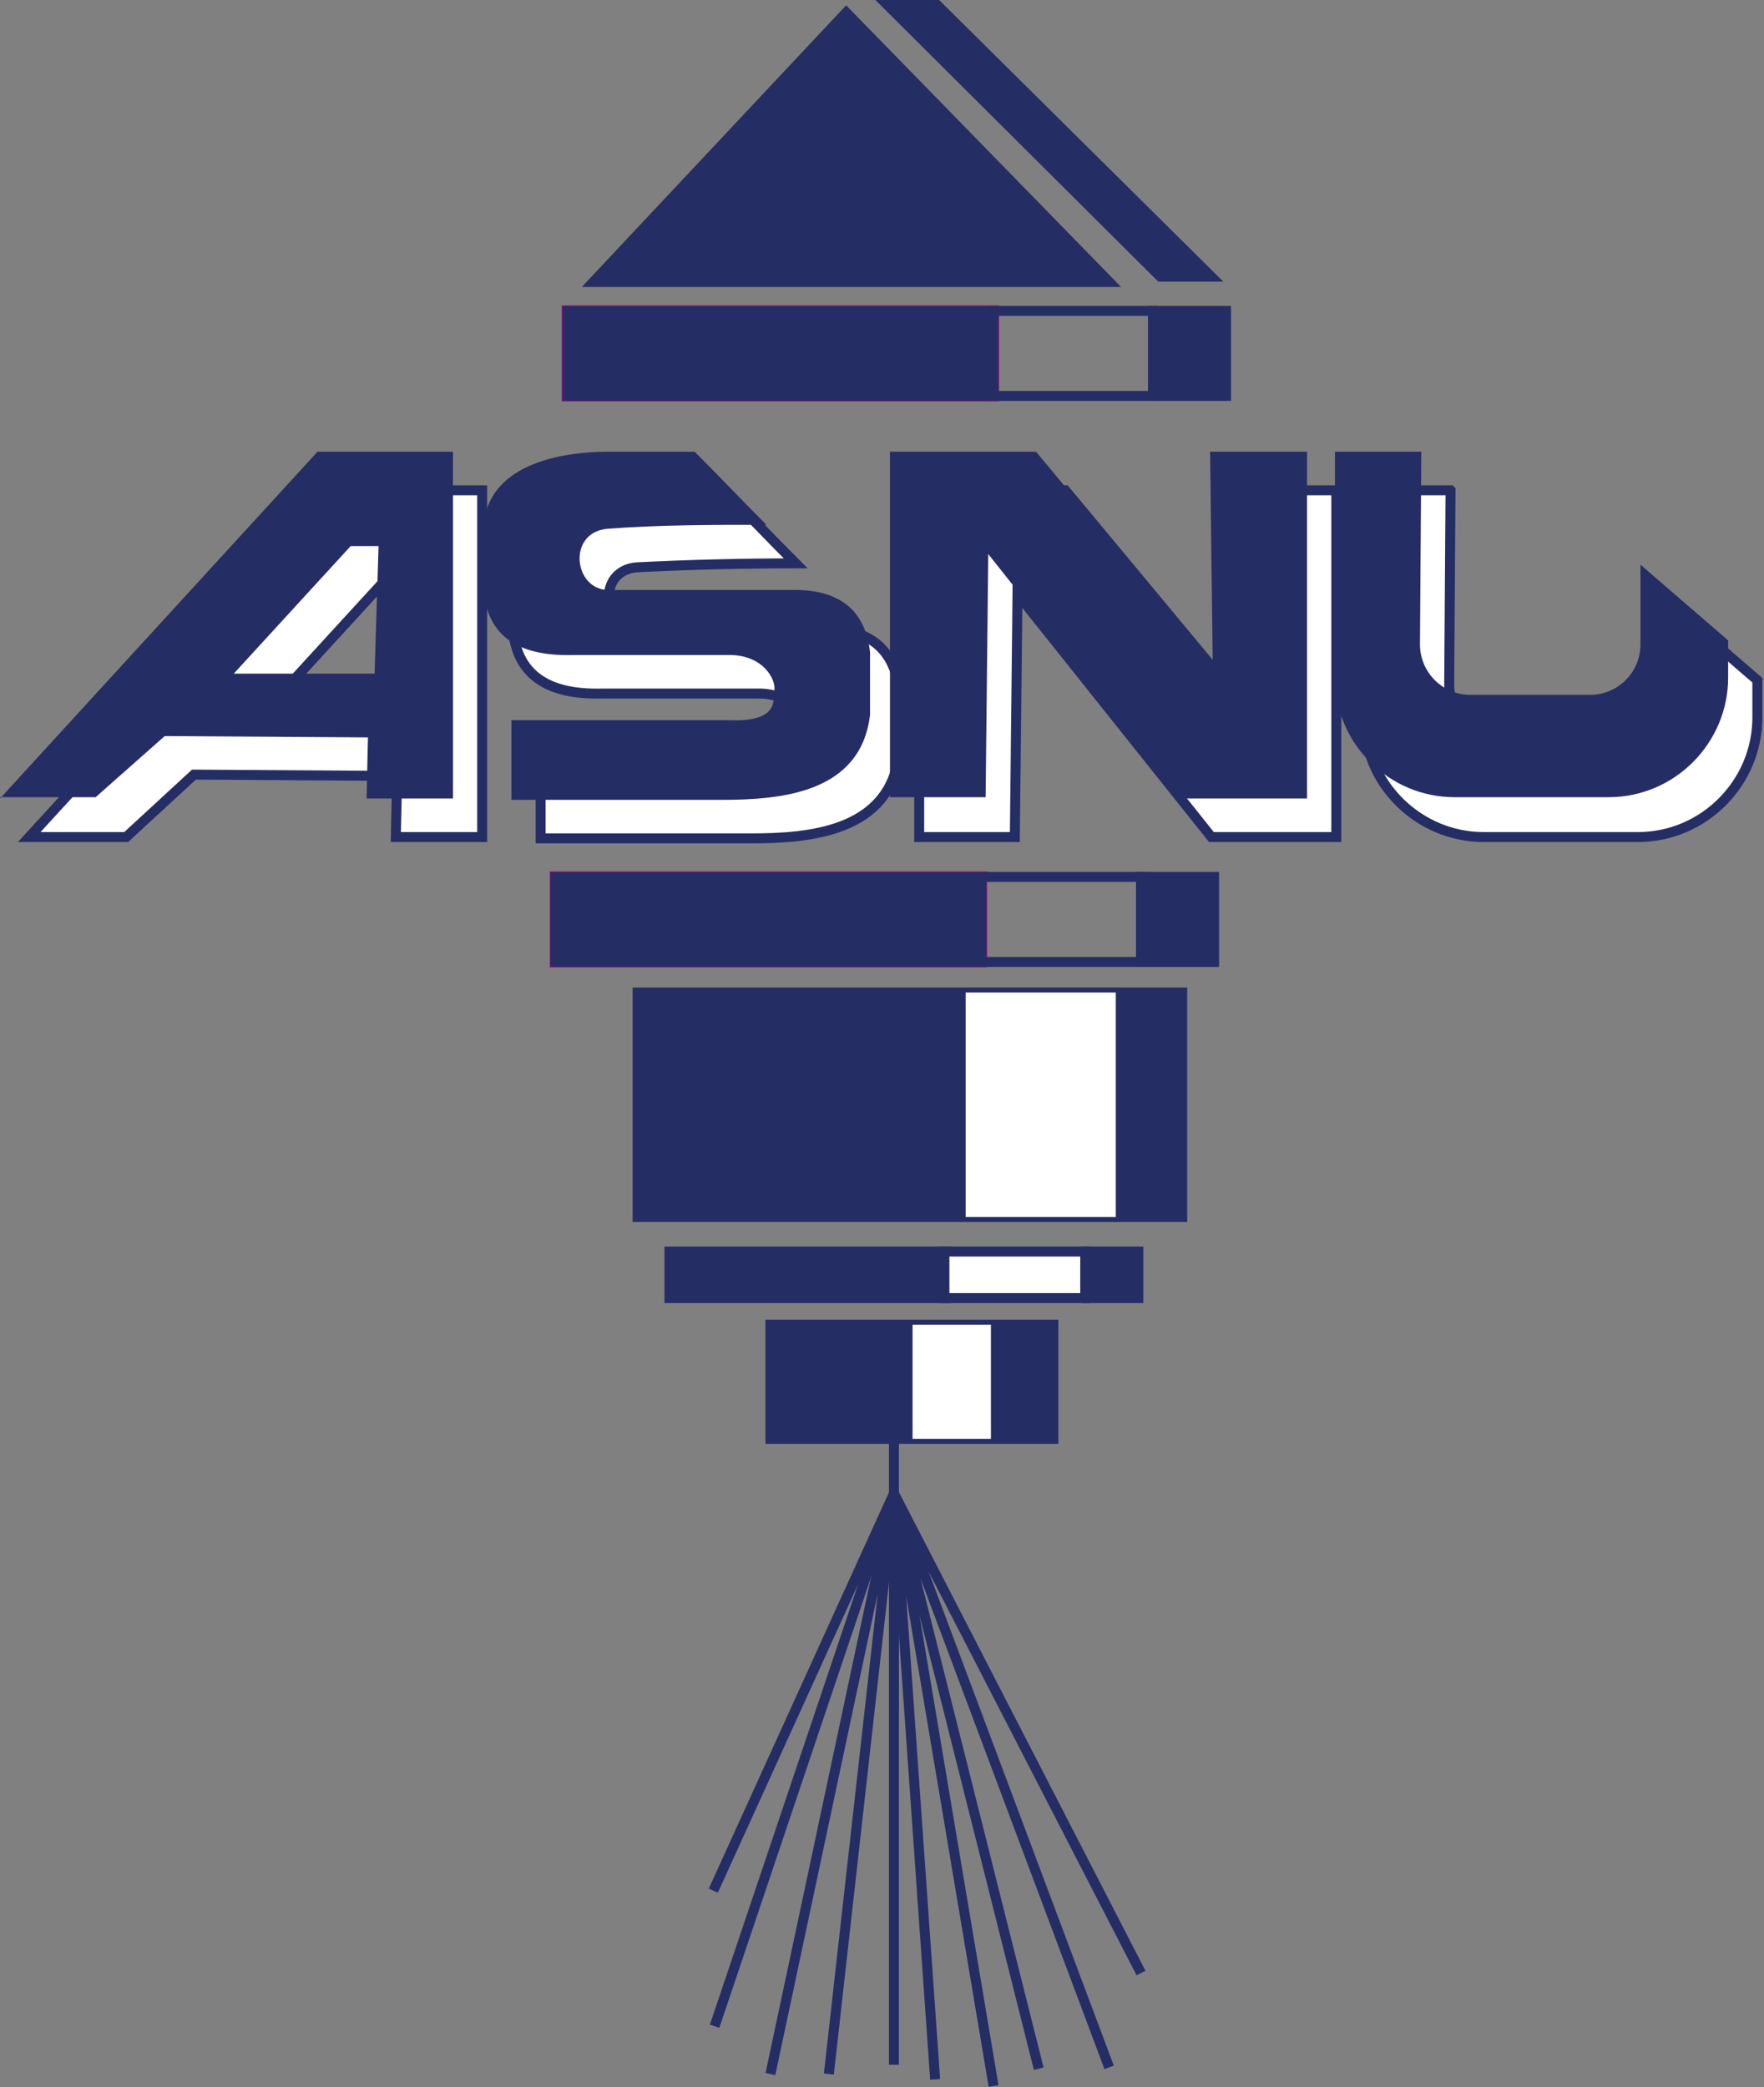 <svg xmlns="http://www.w3.org/2000/svg" viewBox="0 0 132.8 157.1"><rect x="0" y="0" width="132.8" height="157.1" fill="#808080" stroke="none"/><path fill-rule="evenodd" clip-rule="evenodd" fill="#FFF" d="M30.7 44.1l-.3 9.6H19.8l8.8-9.6h2.1zM2.2 63l23.9-26.1h10.2V63h-6.5l.1-4.6-15.3-.1L9.5 63H2.2zm57.7-20.6c-1.8-1.8-3.6-3.7-5.4-5.5H48c-4.5 0-9.4 1.4-9.4 6v4.4c.3 3.4 2.5 5 6.7 4.9h11.6c2.7-.1 3.7 1.8 3.6 2.6-.1.8.4 2.5-3.6 2.3H40.7v6h15.8c4.5 0 10.5-.5 11.2-6.4V52c-.3-2.7-1.8-4.7-5.7-4.7H47.9c-2.5-.1-3-4.3 0-4.6 3.9-.2 8-.3 12-.3zM69.2 63V36.9h11l13.3 16-.2-16h7.3V63h-9.4L76.6 44.7 76.4 63h-7.2zm40-26.1h-6.5V54c0 5 4.1 9 9 9h11.6c5 0 9-4.1 9-9v-2.8l-6.6-5.7v6c0 2.1-1.7 3.8-3.8 3.8h-9c-2.1 0-3.8-1.7-3.8-3.8l.1-14.6z"/><path fill="none" stroke="#252D65" stroke-width=".75" stroke-miterlimit="10" d="M30.7 44.1l-.3 9.6H19.8l8.8-9.6h2.1zM2.2 63l23.9-26.1h10.2V63h-6.5l.1-4.6-15.3-.1L9.5 63H2.2zm57.7-20.6c-1.8-1.8-3.6-3.7-5.4-5.5H48c-4.5 0-9.4 1.4-9.4 6v4.4c.3 3.4 2.5 5 6.7 4.9h11.6c2.7-.1 3.7 1.8 3.6 2.6-.1.8.4 2.5-3.6 2.3H40.7v6h15.8c4.5 0 10.5-.5 11.2-6.4V52c-.3-2.7-1.8-4.7-5.7-4.7H47.9c-2.5-.1-3-4.3 0-4.6 3.9-.2 8-.3 12-.3zM69.2 63V36.9h11l13.3 16-.2-16h7.3V63h-9.4L76.6 44.7 76.4 63h-7.2zm40-26.1h-6.5V54c0 5 4.1 9 9 9h11.6c5 0 9-4.1 9-9v-2.8l-6.6-5.7v6c0 2.1-1.7 3.8-3.8 3.8h-9c-2.1 0-3.8-1.7-3.8-3.8l.1-14.6z"/><path fill-rule="evenodd" clip-rule="evenodd" fill="#252D65" d="M28.5 41.1l-.3 9.6H17.6l8.8-9.6h2.1zM0 60.1L23.9 34h10.2v26.1h-6.5l.1-4.6-15.3-.1L7.2 60H0zm57.7-20.6c-1.8-1.8-3.6-3.7-5.4-5.5h-6.5c-4.5 0-9.4 1.4-9.4 6v4.4c.3 3.4 2.5 5 6.7 4.9h11.6c2.7-.1 3.7 1.8 3.6 2.6-.1.8.4 2.5-3.6 2.3H38.5v6h15.8c4.5 0 10.5-.5 11.2-6.4v-4.7c-.3-2.7-1.8-4.7-5.7-4.7H45.7c-2.5-.1-3-4.3 0-4.6 3.9-.3 8-.3 12-.3zM67 60.1V34h11l13.3 16-.2-16h7.3v26.1H89L74.4 41.7 74.2 60H67zM107 34h-6.5v17c0 5 4.1 9 9 9h11.6c5 0 9-4.1 9-9v-2.8l-6.6-5.7v6c0 2.1-1.7 3.8-3.8 3.8h-9c-2.1 0-3.8-1.7-3.8-3.8L107 34z"/><path fill="none" stroke="#EA008A" stroke-width=".85" stroke-miterlimit="22.926" d="M42.7 23.4h32.1v6.4H42.7z"/><path fill-rule="evenodd" clip-rule="evenodd" fill="#252D65" d="M42.7 23.4h32.1v6.4H42.7z"/><path fill="none" stroke="#252D65" stroke-width=".75" stroke-miterlimit="10" d="M42.7 23.4h32.1v6.4H42.7z"/><path fill="none" stroke="#252D65" stroke-width=".75" stroke-miterlimit="10" d="M74.8 23.4h12v6.4h-12z"/><path fill-rule="evenodd" clip-rule="evenodd" fill="#252D65" d="M86.8 23.4h5.5v6.4h-5.5z"/><path fill="none" stroke="#252D65" stroke-width=".75" stroke-miterlimit="10" d="M86.8 23.4h5.5v6.4h-5.5z"/><path fill-rule="evenodd" clip-rule="evenodd" fill="#252D65" d="M43.8 21.6h40.6L63.7.4zM65.9 0h4.8l21.4 21.2h-4.9z"/><path fill="none" stroke="#EA008A" stroke-width=".85" stroke-miterlimit="22.926" d="M41.8 66h32.1v6.4H41.8z"/><path fill-rule="evenodd" clip-rule="evenodd" fill="#252D65" d="M41.8 66h32.1v6.4H41.8z"/><path fill="none" stroke="#252D65" stroke-width=".75" stroke-miterlimit="10" d="M41.8 66h32.1v6.4H41.8zm32.1 0h12v6.4h-12z"/><path fill-rule="evenodd" clip-rule="evenodd" fill="#252D65" d="M85.9 66h5.5v6.4h-5.5z"/><path fill="none" stroke="#252D65" stroke-width=".75" stroke-miterlimit="10" d="M85.9 66h5.5v6.4h-5.5z"/><path fill-rule="evenodd" clip-rule="evenodd" fill="#252D65" d="M50.4 94.2h20.8v3.5H50.4z"/><path fill="none" stroke="#252D65" stroke-width=".75" stroke-miterlimit="10" d="M50.4 94.2h20.8v3.5H50.4z"/><path fill-rule="evenodd" clip-rule="evenodd" fill="#FFF" d="M71.1 94.2h10.6v3.5H71.1z"/><path fill="none" stroke="#252D65" stroke-width=".75" stroke-miterlimit="10" d="M71.1 94.2h10.6v3.5H71.1z"/><path fill-rule="evenodd" clip-rule="evenodd" fill="#252D65" d="M81.8 94.2h3.9v3.5h-3.9z"/><path fill="none" stroke="#252D65" stroke-width=".75" stroke-miterlimit="10" d="M81.8 94.2h3.9v3.5h-3.9z"/><path fill-rule="evenodd" clip-rule="evenodd" fill="#252D65" d="M58 99.7h21.3v8.6H58z"/><path fill="none" stroke="#252D65" stroke-width=".75" stroke-miterlimit="10" d="M58 99.7h21.3v8.6H58z"/><path fill-rule="evenodd" clip-rule="evenodd" fill="#FFF" d="M68.7 99.7h5.9v8.6h-5.9z"/><path fill="none" stroke="#252D65" stroke-width=".75" stroke-miterlimit="10" d="M67.3 108.2v47.2m-13.6-13.1l13.6-29.9-13.5 40.1"/><path fill="none" stroke="#252D65" stroke-width=".75" stroke-miterlimit="10" d="M58 156.1l9.3-43.7-4.9 43.7m23.5-7.6l-18.6-36.1 16.2 43.2m-5.3.1l-10.9-43.3 7.5 44.6m-7.5-44.6l3.1 44.1"/><path fill-rule="evenodd" clip-rule="evenodd" fill="#252D65" d="M48 74.7h41v16.9H48z"/><path fill="none" stroke="#252D65" stroke-width=".75" stroke-miterlimit="10" d="M48 74.7h41v16.9H48z"/><path fill-rule="evenodd" clip-rule="evenodd" fill="#FFF" d="M72.7 74.7H84v16.9H72.7z"/></svg>
